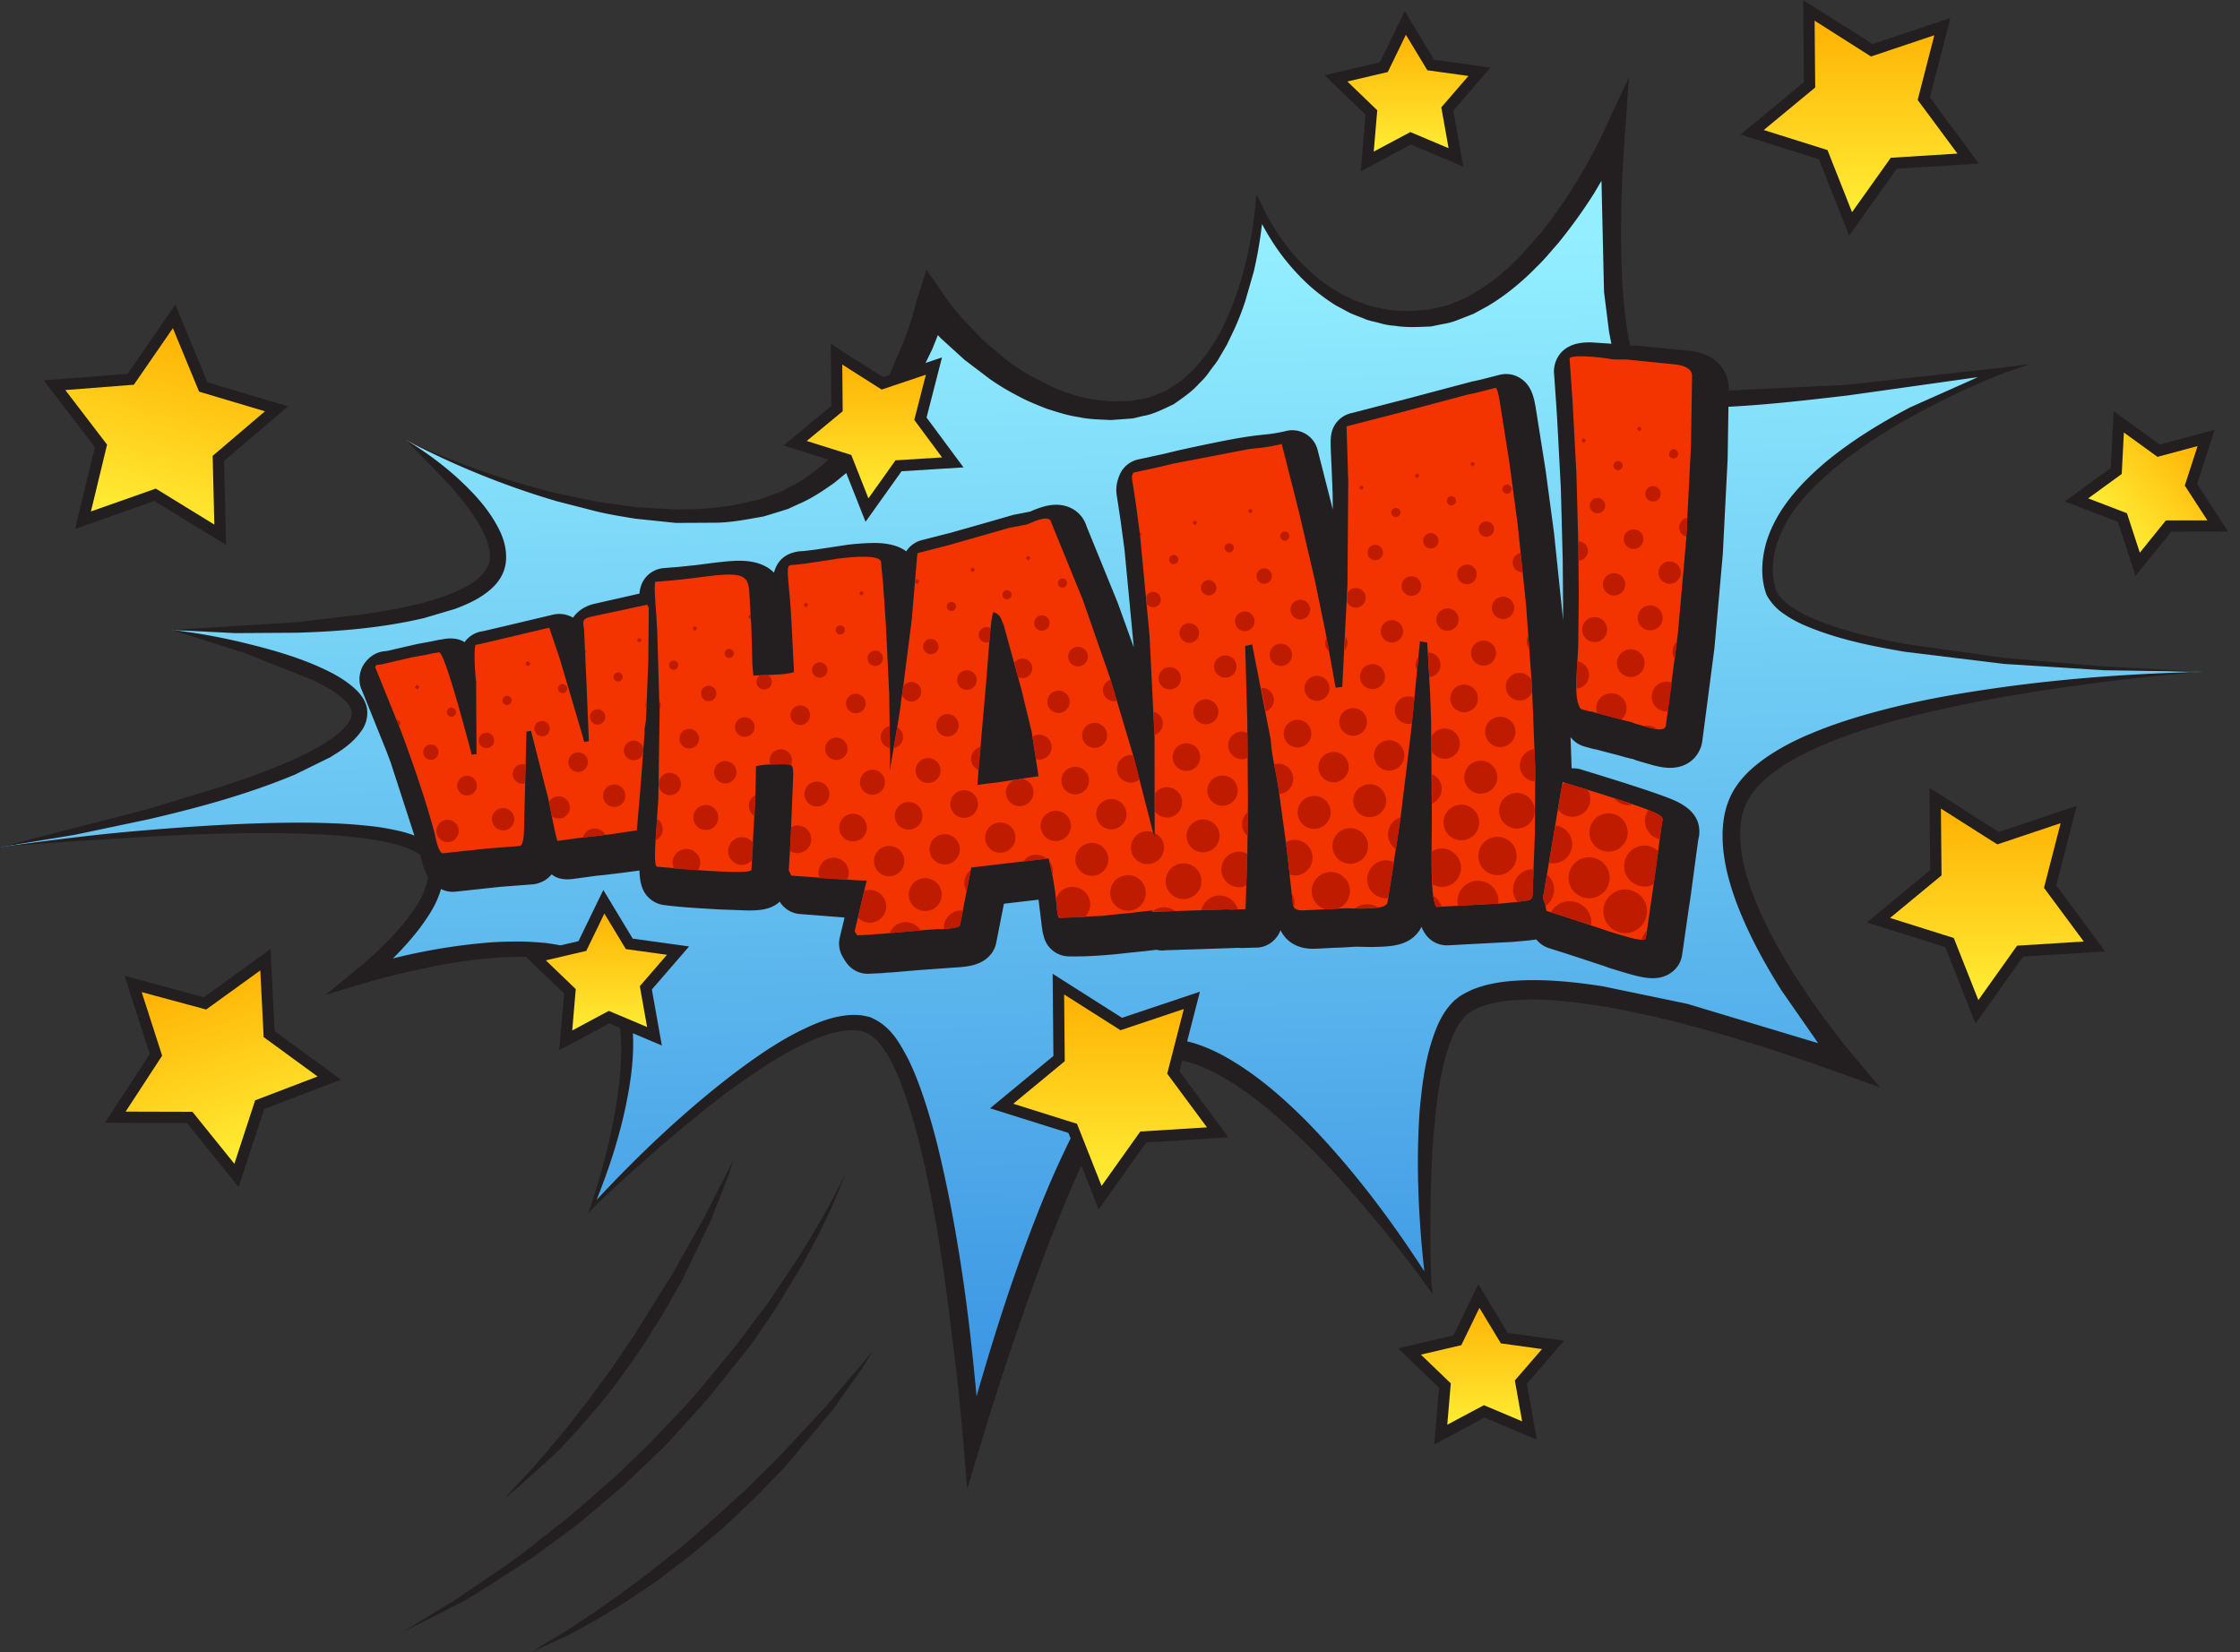 <svg xmlns="http://www.w3.org/2000/svg" xmlns:xlink="http://www.w3.org/1999/xlink" width="122" height="90" fill="none" xmlns:v="https://vecta.io/nano"><rect width="100%" height="100%" fill="#333333" stroke="none"/><style><![CDATA[.B{fill:#231f20}]]></style><path d="M52.95 78.575s-1.559-21.403-5.696-22.766c-4.175-1.377-14.997 9.922-14.997 9.922s4.281-10.823.021-13.221c-3.802-2.141-12.539.613-12.539.613s5.464-4.341 3.634-6.644C21.073 43.589 0 46.144 0 46.144s20.013-3.65 19.586-7.42c-.275-2.426-10.228-4.413-10.228-4.413s15.006.45 17.442-2.948c1.847-2.576-4.669-7.382-4.669-7.382s11.084 5.811 19.343 3.693c6.957-1.784 9.276-11.06 9.276-11.06s4.615 6.425 10.882 5.709c6.244-.714 6.958-10.882 6.958-10.882s2.861 6.665 9.277 5.887c5.887-.714 10.049-9.99 10.049-9.99s-.959 12.539 1.725 14.092c2.26 1.309 19.445-1.248 19.445-1.248s-14.093 4.996-12.725 11.774c.894 4.437 23.607 4.639 23.607 4.639s-20.417.816-24.796 6.184c-3.687 4.519 5.471 15.223 5.471 15.223s-16.255-6.199-20.812-3.33c-3.212 2.021-2.022 15.223-2.022 15.223s-8.817-13.38-14.746-12.76c-4.3.451-10.11 21.441-10.11 21.441" fill="url(#A)"/><g class="B"><path d="M30.277 27.291l2.141.549c.717.177 1.447.293 2.178.413l2.214.231 2.24-.012c.751-.017 1.494-.152 2.239-.287l.28-.048.296-.087.525-.161.526-.166.538-.248c.742-.312 1.374-.74 2.002-1.188l.891-.731.821-.805c.508-.57.997-1.157 1.432-1.782a21.42 21.42 0 0 0 1.199-1.935l.989-2.044.291-.735.169.177 1.289 1.172 1.388 1.053a13.41 13.41 0 0 0 1.498.901c.513.282 1.06.498 1.604.714.564.172 1.12.364 1.708.444.575.134 1.172.13 1.758.165l.882-.064.22-.016c.057-.009.028.005.155-.02l.102-.024.406-.099c.527-.078 1.119-.38 1.674-.644.487-.346.986-.675 1.374-1.121a3.9 3.9 0 0 0 .573-.66c.164-.241.365-.454.504-.706l.435-.744.372-.772a14.44 14.44 0 0 0 .625-1.584l.47-1.629a23.07 23.07 0 0 0 .448-2.595c.417.771.888 1.502 1.453 2.171.361.434.752.844 1.175 1.223a10.76 10.76 0 0 0 1.369 1.024l.76.409c.26.123.534.217.802.326.264.122.554.16.834.239a3.91 3.91 0 0 0 .855.153c.577.093 1.156.07 1.737.044.09-.007.107.005.256-.017l.202-.041.405-.082a3.61 3.61 0 0 0 .829-.228l.845-.329.765-.417a11.9 11.9 0 0 0 1.413-.989 14.28 14.28 0 0 0 1.262-1.154c.415-.391.765-.835 1.144-1.256.713-.875 1.374-1.788 1.975-2.738l.409-.693.139 6.052.272 2.157c.13.72.287 1.44.568 2.154.148.355.313.712.572 1.05.14.163.276.333.48.464l.144.101.164.075a1.61 1.61 0 0 0 .282.099c.849.216 1.523.204 2.263.219 2.888-.02 5.714-.348 8.544-.68l7.077-.996-3.691 1.645c-1.605.845-3.166 1.796-4.58 2.961-1.381 1.172-2.711 2.581-3.264 4.422-.252.913-.322 1.899.021 2.832.259.483.638.852 1.034 1.095.393.273.816.474 1.241.651 1.71.7 3.498 1.054 5.281 1.358l5.38.658 5.403.344 5.409.083-5.398-.293-5.382-.459-5.339-.751c-1.758-.331-3.528-.721-5.147-1.419-.778-.339-1.616-.839-1.945-1.46-.275-.761-.236-1.673-.005-2.478.489-1.654 1.738-3.013 3.08-4.145 1.356-1.146 2.871-2.112 4.44-2.971s3.196-1.64 4.864-2.29l.002-.001 1.451-.497-1.526.197-8.467.936-8.465.409c-.675-.022-1.437-.08-1.964-.23l-.217-.082-.083-.038-.066-.053c-.1-.06-.187-.175-.275-.279-.172-.231-.308-.525-.425-.827-.447-1.245-.602-2.66-.706-4.047-.182-2.792-.095-5.635.109-8.434l.001-.002.22-3.178-1.343 2.892c-.443.957-.97 1.922-1.535 2.84a28.64 28.64 0 0 1-1.842 2.658l-1.058 1.209c-.361.397-.754.755-1.154 1.101a10.88 10.88 0 0 1-1.273.931l-.679.388c-.229.11-.46.188-.688.287-.214.109-.48.173-.756.227-.248.045-.583.155-.76.146-.52.046-1.042.093-1.562.032-.263-.003-.521-.039-.776-.102s-.519-.079-.762-.18l-.742-.262-.713-.344c-.457-.267-.904-.555-1.318-.895a10.87 10.87 0 0 1-1.166-1.108c-.713-.801-1.325-1.723-1.785-2.678l-.368-.765-.091.842c-.234 2.174-.77 4.361-1.711 6.324-.231.495-.521.952-.822 1.398-.141.231-.334.419-.497.63a3.72 3.72 0 0 1-.548.573c-.367.387-.821.645-1.252.93-.467.177-.866.412-1.457.479l-.41.079-.084.016-.071.001-.198.003-.788.014c-.522-.064-1.047-.084-1.554-.235-.516-.097-1.006-.301-1.499-.479l-1.41-.723c-.458-.265-.896-.57-1.317-.894l-1.219-1.036-1.105-1.159c-.348-.394-.692-.833-.966-1.229l-.982-1.421-.54 1.713v.001c-.155.638-.375 1.336-.616 1.993l-.826 1.952a19.91 19.91 0 0 1-1.021 1.852c-.373.597-.794 1.157-1.233 1.704l-.71.77-.772.702c-.538.427-1.111.854-1.708 1.139l-.445.241-.512.191-.516.187-.226.081-.259.057c-.69.157-1.381.32-2.097.369-.708.108-1.428.09-2.146.112l-2.161-.123-2.153-.303-2.136-.442c-2.827-.699-5.603-1.662-8.253-2.908l.004.003-.003-.002a44.7 44.7 0 0 0 8.146 3.309m73.583 11.061c-1.763.413-3.52.892-5.215 1.605-.848.349-1.677.773-2.454 1.309-.763.537-1.524 1.206-1.952 2.145s-.47 1.95-.379 2.896c.101.951.353 1.859.667 2.73.64 1.742 1.523 3.353 2.489 4.898l2.012 2.892-7.13-2.143-4.605-.957c-1.555-.239-3.135-.405-4.755-.304-.807.054-1.634.182-2.439.526-.211.11-.364.176-.618.34l-.229.18c-.081.07-.176.177-.261.267-.322.37-.522.736-.694 1.125-.654 1.546-.835 3.128-.979 4.695-.198 2.919-.058 5.819.258 8.699-1.895-2.93-4.005-5.723-6.473-8.236-1.324-1.318-2.757-2.563-4.45-3.5-.849-.457-1.785-.834-2.82-.929-.254-.043-.523-.006-.784-.008h-.025l-.012.001c-.036.006.064-.012-.085.013l-.042.011-.084.02-.168.042c-.096.01-.263.094-.405.161-.589.289-.9.632-1.27.997-.671.738-1.19 1.542-1.666 2.358a32.67 32.67 0 0 0-1.305 2.5c-.808 1.688-1.499 3.417-2.144 5.159-1.003 2.704-1.858 5.448-2.654 8.214-.248-2.705-.553-5.402-1.002-8.085a72.48 72.48 0 0 0-1.041-5.234 36.02 36.02 0 0 0-.719-2.586c-.279-.855-.579-1.706-.997-2.529-.429-.797-.891-1.689-1.933-2.168l-.095-.044c-.108-.035-.076-.02-.122-.032l-.162-.033c-.103-.025-.215-.047-.362-.049-.283-.027-.532-.006-.769.026-.482.064-.934.199-1.366.363-1.718.678-3.198 1.704-4.622 2.772-2.717 2.075-5.189 4.421-7.508 6.908.788-1.955 1.42-3.976 1.773-6.075.188-1.118.287-2.266.178-3.427-.101-1.138-.444-2.392-1.394-3.26a2.12 2.12 0 0 0-.372-.293l-.197-.133-.221-.105c-.267-.107-.482-.253-.792-.329-.595-.2-1.172-.295-1.748-.377-.577-.049-1.154-.09-1.728-.078a19.4 19.4 0 0 0-1.713.085 32.52 32.52 0 0 0-4.875.836c.519-.516 1.011-1.06 1.465-1.653.405-.557.807-1.13 1.055-1.823.252-.664.358-1.553-.095-2.268-.069-.102-.068-.148-.197-.292l-.183-.168c-.114-.113-.339-.231-.51-.334a5.71 5.71 0 0 0-1.014-.362 13.39 13.39 0 0 0-2.018-.339c-1.343-.137-2.681-.163-4.015-.156-2.668.021-5.325.192-7.974.414-2.65.215-5.288.555-7.919.919 2.645-.25 5.297-.4 7.944-.562 2.648-.146 5.301-.24 7.945-.185 1.321.03 2.642.096 3.937.266a12.72 12.72 0 0 1 1.896.373 4.92 4.92 0 0 1 .851.328c.103.083.197.09.318.214l.178.174.064.13c.271.428.223 1.001.012 1.558-.203.562-.575 1.092-.953 1.599-.784 1.006-1.741 1.927-2.732 2.739l-1.723 1.411 2.133-.639c1.048-.314 2.138-.566 3.217-.802 1.083-.228 2.175-.417 3.271-.521a18.5 18.5 0 0 1 1.643-.101c.548-.019 1.089.014 1.629.053.536.07 1.065.156 1.539.305.241.044.508.208.761.306l.161.071.153.1a1.49 1.49 0 0 1 .294.217c.751.639 1.112 1.696 1.23 2.757.13 1.07.065 2.178-.06 3.274-.282 2.194-.828 4.376-1.533 6.493l-.13.392.271-.302c1.263-1.232 2.583-2.408 3.918-3.558s2.701-2.264 4.129-3.283c1.427-1.007 2.924-1.963 4.521-2.535.398-.137.803-.24 1.199-.281.202-.021.394-.026.552-.008a1.7 1.7 0 0 1 .545.126c.604.26 1.095 1.02 1.46 1.764.378.758.662 1.581.924 2.408a35.49 35.49 0 0 1 .68 2.527 72.01 72.01 0 0 1 .983 5.174c.275 1.737.492 3.485.705 5.233a137.29 137.29 0 0 1 .545 5.254l.207 2.489.722-2.397a169.99 169.99 0 0 1 3.522-10.456c.662-1.712 1.344-3.416 2.113-5.07.381-.829.798-1.636 1.243-2.419s.937-1.537 1.507-2.17c.625-.647 1.06-1.005 1.962-.905.811.054 1.638.349 2.418.749 1.566.814 2.98 1.986 4.306 3.23 1.333 1.246 2.58 2.595 3.767 3.997 1.193 1.395 2.352 2.834 3.425 4.325l.375.52-.075-.625v-.002c-.07-1.544-.065-3.095-.041-4.638s.099-3.086.27-4.605c.169-1.509.404-3.053 1.001-4.361.144-.318.342-.629.534-.839l.142-.151.233-.175.405-.211c.627-.265 1.358-.386 2.095-.429 1.482-.086 3.009.077 4.515.319s3.011.583 4.502.963c2.98.765 5.925 1.734 8.814 2.774l1.968.708-1.343-1.595a42.5 42.5 0 0 1-3.155-4.276c-.96-1.486-1.825-3.043-2.443-4.675-.305-.815-.543-1.651-.64-2.489-.092-.829-.051-1.685.269-2.392.313-.715.928-1.309 1.612-1.812.691-.501 1.462-.922 2.267-1.275 1.606-.721 3.322-1.235 5.047-1.681 1.734-.427 3.485-.803 5.252-1.109 3.536-.592 7.103-1.054 10.69-1.333-3.597.08-7.195.33-10.77.816-1.786.249-3.572.533-5.337.938"/><path d="M8.128 44.619c2.688-.626 5.362-1.351 7.941-2.428l1.898-.932c.609-.371 1.233-.761 1.71-1.436a1.66 1.66 0 0 0 .299-1.298 1.65 1.65 0 0 0-.289-.61c-.121-.18-.265-.315-.408-.447-.582-.508-1.219-.838-1.865-1.128-1.292-.578-2.633-.956-3.977-1.287a32.59 32.59 0 0 0-4.079-.74l3.933 1.245 3.786 1.502c.592.302 1.19.618 1.638 1.029.469.441.588.805.259 1.275-.309.463-.864.859-1.42 1.2-.563.346-1.178.631-1.793.91-1.243.541-2.533.997-3.835 1.416l-3.934 1.2L0 46.144l4.08-.671 4.048-.853m8.1-10.156c2.294-.071 4.596-.262 6.868-.796l1.691-.501c.556-.213 1.114-.447 1.631-.822s1.004-.877 1.125-1.66c.092-.71-.109-1.361-.39-1.905-.565-1.1-1.384-1.956-2.235-2.743a17.72 17.72 0 0 0-2.784-2.053l2.372 2.459c.733.847 1.45 1.735 1.885 2.698.212.478.346.975.274 1.406-.023.107-.049.21-.083.282l-.173.297a2.77 2.77 0 0 1-.515.503c-.404.308-.906.535-1.411.739s-1.046.355-1.584.5c-1.085.274-2.201.467-3.322.619l-3.384.404-6.835.421h0 0l3.431.175 3.44-.022m77.917-13.489c-.045-.474-.335-1.604-2.041-1.856l-2.92-.294-.614-.005-.568-.083-1.349-.089c-.357 0-1.098 0-1.608.534a1.55 1.55 0 0 0-.411 1.095l.088 1.239.08 1.19.207 3.888.101 3.871.011 1.186.011 1.387-.002.752-.027-.296-.463-4.44-.46-3.437-.544-3.435c-.096-.528-.225-1.251-.921-1.633a1.41 1.41 0 0 0-.687-.177c-.119 0-.237.014-.354.045l-1.127.286-.113.023-.282.06-3.019.801-.25.068-3.29.849c-.52.119-.931.519-1.063 1.037-.082.321-.068.658-.013 1.779l.044 1.07.006.271.012.175.011.921-.831-3.26c-.167-.638-.742-1.063-1.377-1.063a1.44 1.44 0 0 0-.321.037 8.08 8.08 0 0 1-1.212.202l-.425.046c-.614.075-1.599.229-4.241.812l-.495.119-.31.075-1.385.3c-.443.096-.815.397-1 .811-.172.384-.229.756-.173 1.136l.097.625.121.8.207 1.549.506 5.317-.879-2.436-1.69-4.149c-.22-.717-.86-1.184-1.659-1.184-.217 0-.447.034-.699.105-.209.058-.422.141-.611.221l-.106.046-.846.165-.102.023-1.537.442-1.832.52-1.583.404c-.328.083-.616.279-.812.554l-.038.057c-.355-.265-.907-.456-1.755-.456a13.02 13.02 0 0 0-1.462.101l-1.616.245-.048.009-.688.084-.227.013c-.886.104-1.26.61-1.407 1.165-.427-.427-1.056-.648-1.871-.648a9 9 0 0 0-.973.063l-.321.034-.519.067-.517.067-.961.101-.787.064-.097.009a1.42 1.42 0 0 0-1.215 1.02 2 2 0 0 0-.068.365l-2.495.564c-.429.11-.852.35-1.121.746a1.52 1.52 0 0 0-.747-.204c-.113 0-.244.016-.354.043l-2.57.61-1.246.291a1.43 1.43 0 0 0-.991.597c-.231-.155-.493-.206-.819-.206a2.41 2.41 0 0 0-.318.036l-.305.049-.362.077-.755.139-.467.107-.484.111-.668.155-.136.02a1.42 1.42 0 0 0-.785.298c-.558.435-.631.98-.624 1.266a1.41 1.41 0 0 0 .109.515l.055.133 1.31 3.249.231.621 1.568 4.831.059.261c.095.422.273 1.209.916 1.667.243.174.533.267.829.267l.165-.009 2.417-.261 1.728-.132c.09-.006.179-.02.267-.042.364-.094.626-.28.814-.509.218.187.503.275.899.275h.002l.223-.018 1.341-.182.368-.035 1.069-.129.877-.118c.017.611.131 1.133.52 1.492a1.42 1.42 0 0 0 .796.385c.871.119 1.711.166 2.695.223l.405.023 1.454.052c.538 0 1.26 0 1.77-.477a1.42 1.42 0 0 0 1.071.67l2.462.195-.26 1.079c-.082.34-.037.697.128 1.006.087.162.176.301.264.417.27.354.69.561 1.133.561l.765-.036.276-.026.299-.015 1.415-.122 1.988-.143c.638-.04 1.511-.096 2.009-.788.119-.165.201-.354.241-.554l.421-2.133 1.886-.22.155 1.273.015.147.061.385.057.21c.154.609.698 1.06 1.351 1.074l.329.003c.804 0 1.578-.061 2.229-.121l.964-.105.606-.059.655-.079a1.41 1.41 0 0 0 .338.041l.23-.018.168-.004 2.031-.066 1.666-.057.228.008.882-.025c.557-.05 1.024-.438 1.214-.945.266.546.824 1.012 1.762 1.012l.327-.011.466-.024.357-.019.494-.016.631-.04.13-.002.785.016.383-.01c.711-.026 1.786-.066 2.309-1.025l.035-.067c.051.13.112.248.182.356.263.409.715.654 1.197.654l.063-.001 2.978-.157.54-.027.947-.088.35-.046a1.43 1.43 0 0 0 .631.456l.827.261.099.031.958.313 1.185.392.29.105.325.099c.919.282 1.513.454 2.018.454h.001c.627 0 1.013-.271 1.228-.496a1.42 1.42 0 0 0 .378-.798l.331-2.309.142-.956.36-2.684.034-.242.013-.07.041-.205c.165-1.355-1.137-1.855-1.764-2.095-.801-.307-2.24-.775-4.669-1.517a1.43 1.43 0 0 0-.416-.062l-.094.002-.058-1.7.044.055c.186.219.433.378.71.455l.405.112a1.62 1.62 0 0 0 .262.053l.252.071.499.13.411.106.432.123.291.071.084.015-.001-.002c.09.039.182.075.279.103l.646.188c.465.135.796.193 1.105.193 1.058 0 1.642-.717 1.752-1.426l.663-5.078.458-5.147.263-5.175.061-3.878-.007-.139"/></g><path d="M89.694 44.088c-.749-.288-2.116-.733-4.575-1.485-.027-.008-.204 1.091-.428 2.431l-.657 3.888.13.371.059.326.842.264.085.029 2.147.707.211.078c.887.269 1.948.629 2.126.442l.477-3.292.354-2.651.062-.399.005-.04.022-.077c.021-.171-.11-.305-.86-.592h0zm1.634-24.225l-2.727-.278-.709-.006-.625-.091c.011.002-1.793-.215-1.781.06l.167 2.398.209 3.927.103 3.925.022 2.577-.025 2.576c-.006 1.171-.325 3.12.139 3.668l.422.118.164.026.337.095.911.237.434.122.445.107.216.083.649.188c.552.161 1.002.232 1.052-.084l.654-5.014.452-5.091.261-5.116.06-3.842c-.036-.374-.4-.518-.831-.583h0zM56.56 42.282l-.369-2.411-.56-2.312-.97-3.532-.054-.115c-.086-.219-.145-.445-.489-.565-.134.08-.237 1.606-.373 3.409l-.445 5.089-.064.913.579-.08.402-.043 2.342-.354zm27.055-.425l-.017 3.502-.133 3.439c-.04.24-.217.249-.425.279l-.469.061-.833.079-.54.027-2.97.157c-.331-.515-.259-2.713-.242-4.699l-.043-5.517-.053-1.42-.155-2.765-.399-.065-.467 4.759-.579 4.771-.101.702-.627 4.033c-.135.247-.634.267-1.112.284l-.135.006c-.394.014-.777-.024-1.16-.01l-.634.039-.488.017-.82.042c-.333.011-.729.072-.804-.324l.01.015-.367-3.276-.449-3.249c-.129-.816-.349-1.619-.39-2.437l-1.016-5.204-.379.085.116 4.142.035 4.227-.033 2.924-.098 3.011-.012.034-.758.018c-.083.003-.165-.011-.258-.01l-3.686.124-.374.022.015-.084-.535.054-.613.075-.603.057-.959.105-2.398.112.02-.002-.066-.165-.045-.294a15.94 15.94 0 0 0-.455-2.778l-4.216.495-.611 3.156c-.092.128-.517.171-.942.199l-.246.001-.573.036-2.569.225-.296.016-.277.027-.691.034a1.72 1.72 0 0 1-.141-.225l.653-2.755-.487-.016-3.611-.255c-.055-.091-.099-.193-.145-.283l.105-1.754.134-3.365c.012-.669-.034-.668-.604-.666l-.12.001c-.424.002-.821.004-1.298.102l-.031 1.505-.22 4.157c-.123.145-1.185.107-2.178.051l-.414-.024-2.574-.212.017.001c-.125-.059-.113-.712-.071-1.454l.151-2.248.069-4.68-.127-4.431-.033-.487c-.009-.509-.168-1.902-.076-2.218l.043-.005.836-.067.962-.102 1.037-.132.326-.036c1.606-.174 1.849.068 1.915.869l.076 1.338.033.502.062 2.122.051.619.535-.027.216-.001.69-.038c.233-.011.491-.047.774-.118l-.131-2.593-.046-.809-.057-.754-.022-.174-.046-.555c-.078-.895-.04-.931.208-.96l.172-.009.558-.064.326-.049-.009.001 1.531-.233c1.056-.122 2.223-.178 2.259.21l.072.814.032.274.039.596.121 1.779.178 3.708.05 3.63-.023.484-.001.079.466-2.712.147-.966-.01.002.161-1.132.439-3.438.294-3.489.029-.131 1.591-.405 3.386-.966.929-.18c.181-.049.466-.2.743-.276.287-.08.583-.104.63.176l1.707 4.182 1.49 4.274 1.298 4.349 1.132 4.41-.007-5.561-.272-5.505-.522-5.515-.109-.8-.1-.771-.221-1.444c-.014-.092-.007-.189.064-.347l1.389-.302.808-.194 4.104-.789c.626-.075.866-.062 1.787-.274l.937 3.696.856 3.681.605 2.937.538 2.961.361-.046.282-5.585.044-5.613c-.004-.034.005-.122-.013-.258l-.006-.277-.074-2.461.04-.009 3.306-.854 3.249-.865.396-.082 1.129-.288c.068.038.128.21.205.639l.537 3.387.456 3.404.459 4.395.321 4.437.177 4.465h0zm-48.369-8.92l.089.165-.024 2.853-.117 2.956-.014.302c-.014.204-.096.477-.068.642l-.192 2.578-.103 1.271-.136 1.544-.035-.012-1.446.215-1.06.128-.367.035-1.399.191c-.074.008-.465-2.129-.539-2.415l-.097-.364-.814-3.212-.25.036-.135 5.354c-.007.379-.046.832-.234.88l-1.77.135-2.451.265c-.186-.134-.285-.514-.355-.825l-.06-.269c-.448-1.684-1.028-3.382-1.618-4.998l-.236-.635-1.383-3.425.076-.111c.103-.007.217-.023.331-.046l.081-.016.63-.149.917-.21.704-.127.42-.089.223-.033.093-.02c.28-.061 1.325 3.862 1.682 5.18l.099.397.265-.033-.021-3.939c-.036-.212-.151-1.694-.032-2.007l.234-.045 1.157-.272 2.586-.613.043.005.566 1.674 1.224 4.139.106.401.256-.045-.122-2.977-.132-2.921-.007-.18c-.015-.295-.194-.557.304-.684l3.136-.673" fill="#f43400"/><path d="M88.449 29.476c.061.289.344.477.632.416a.54.54 0 0 0 .415-.637c-.062-.289-.347-.471-.636-.41a.53.53 0 0 0-.411.631zM40.253 45.622c-.405.085-.665.486-.58.89a.75.75 0 0 0 .891.58c.165-.035.296-.129.399-.246l.06-.922a.75.75 0 0 0-.77-.303zm.549-1.589c.039.186.151.337.299.431l.042-1.158c-.255.141-.404.427-.341.727h0zm-2.501-.167a.68.68 0 0 0 .281 1.331.68.68 0 0 0-.281-1.331zm36.514-14.177a.42.42 0 0 0-.323.496.42.42 0 0 0 .496.323c.23-.048.372-.266.323-.497a.42.42 0 0 0-.496-.323zm-30.258 6.398a.42.42 0 0 0-.323.496.42.42 0 0 0 .497.323c.23-.049.372-.266.323-.497a.42.42 0 0 0-.496-.322h0zm3.063 10.987c.094.447.529.734.976.64a.83.83 0 0 0 .639-.981c-.094-.447-.533-.729-.98-.634a.82.82 0 0 0-.635.975zm1.245-7.455l-.193 1.125h.031c.331-.07.54-.391.47-.721a.6.6 0 0 0-.307-.403zm-3.44.572a.61.61 0 0 0-.47.722.61.61 0 0 0 .722.469c.331-.069.54-.391.47-.721a.61.61 0 0 0-.722-.47h0zm-8.198 6.071c-.405.086-.666.485-.58.891l.071.164 1.297.09a.75.75 0 0 0-.787-1.145h0zm9.272-8.462a.53.53 0 1 0 .221 1.042c.288-.061.477-.344.415-.632s-.347-.471-.636-.41h0zm.877 4.147a.68.68 0 0 0 .281 1.331.68.68 0 0 0-.281-1.331zm-11.463-3.768l.008.464a.42.42 0 0 0 .057-.316l-.065-.148zm55.632-9.744a.53.53 0 0 0-.078.402c.043.199.195.343.378.398L91.9 28.2h-.016a.53.53 0 0 0-.337.235h0zM36.351 42.109a.61.61 0 0 0-.471.479v.01l.002.233a.61.61 0 0 0 .722.47.61.61 0 0 0 .47-.723.61.61 0 0 0-.722-.47zm52.278 3.024c-.12-.563-.673-.928-1.236-.808s-.922.676-.803 1.239.672.923 1.235.804.923-.672.804-1.235h0zm.52-21.746l.159.104.104-.16-.16-.102-.103.159zm1.947 1.087l-.159.113-.036.186c.028.135.165.224.299.196s.224-.166.196-.3-.166-.224-.3-.195h0zm-5.488 21.298a1.04 1.04 0 0 0-.904-.811l-.012.074L84.357 47a1.03 1.03 0 0 0 .441.007c.564-.119.928-.672.809-1.235zm-36.278-2.069c-.405.085-.666.486-.58.89a.75.75 0 0 0 .891.58c.41-.087.666-.481.58-.891a.75.75 0 0 0-.891-.58zm-13.624 2.07a.67.67 0 0 0 .379-.742.68.68 0 0 0-.295-.43l-.083 1.16-.001.012zm-7.356-4.139c-.288.061-.471.347-.41.635a.53.53 0 0 0 .631.411l.017-.007.026-1.021c-.084-.027-.173-.039-.264-.019zm55.117 7.164l.067-1.44-.24.003c-.605.127-.99.72-.862 1.324a1.11 1.11 0 0 0 .214.443l.396-.051c.208-.03.384-.039.425-.279h0zM28.743 36.022c-.072.015-.119.086-.099.183l.026.039.129.04.103-.16-.159-.103zm1.558 7.367a.6.6 0 0 0-.402.304l.153.761.042.04.099.041.117.047.241-.002c.33-.07.54-.391.47-.721s-.391-.54-.722-.47zm13.527.004a.68.68 0 1 0 1.331-.281.68.68 0 1 0-1.331.281h0zm21.914-11.785a.42.42 0 0 0-.324.497.42.42 0 0 0 .497.323c.23-.048.372-.266.323-.497a.42.42 0 0 0-.496-.323h0zm3.625 6.386a.67.67 0 0 0-.675-.526l.246 1.29a.67.67 0 0 0 .429-.764zm-1.683-4.672a.53.53 0 0 0-.411.631c.061.289.344.477.632.416a.54.54 0 0 0 .415-.637c-.061-.289-.347-.472-.636-.41zm-17.805 8.792a.68.68 0 1 0 1.331-.282.68.68 0 1 0-1.331.282zm15.132-3.2a.68.68 0 1 0 1.331-.281.68.68 0 1 0-1.331.281h0zm6.575-2.085a.68.68 0 0 0 .282 1.331.68.68 0 0 0-.282-1.331zm-2.819-5.86a.42.42 0 0 0-.324.495.42.42 0 0 0 .497.323.42.42 0 0 0 .323-.497.42.42 0 0 0-.497-.322zm4.771 7.617c-.405.086-.665.485-.58.891s.487.67.891.585a.75.75 0 1 0-.311-1.475zm.549-1.59a.68.68 0 1 0 1.331-.281.68.68 0 1 0-1.331.281h0zm-4.452-1.922c-.326.069-.539.397-.47.723s.396.538.722.469a.61.61 0 0 0 .47-.721.61.61 0 0 0-.722-.47h0zm.877 4.152c-.404.086-.665.486-.58.891.087.41.487.671.892.585s.666-.485.578-.895-.485-.666-.891-.58zm-7.632.816c.312-.115.508-.433.437-.768-.054-.256-.25-.441-.486-.507l.049 1.275h0zm.704-3.688c-.326.068-.539.396-.47.721s.396.538.722.47a.61.61 0 0 0 .47-.721.61.61 0 0 0-.722-.47h0zm-10.68 5.122c.046.22.2.383.391.468l.006-.097.116-1.172a.68.68 0 0 0-.513.801zm9.169-12.481l.017.121.013.121.083-.146-.112-.095zm-6.496 6.889c-.144.03-.262.117-.337.23l.205.758c.106.054.227.081.352.054.288-.061.477-.344.416-.632s-.347-.471-.636-.41zm-4.968-1.074a.42.42 0 0 0-.323.496.42.42 0 0 0 .497.323c.23-.048.372-.266.323-.497a.42.42 0 0 0-.497-.322h0zm.868 4.104a.61.61 0 0 0-.47.721.61.61 0 0 0 .722.47c.33-.07.54-.391.47-.721a.61.61 0 0 0-.722-.47zm2.157-4.744a.42.42 0 0 0-.323.496.42.42 0 0 0 .496.324l.078-.033.067-.724a.41.41 0 0 0-.318-.062h0zm5.845 5.221a.68.68 0 1 0 .281 1.331.68.68 0 0 0-.281-1.331zm.878 4.152a.82.82 0 0 0-.635.975c.095.447.529.734.976.64a.83.83 0 0 0 .639-.981c-.094-.447-.533-.728-.98-.634zm-2.532-.865a.75.75 0 1 0 1.471-.311.75.75 0 0 0-.891-.58c-.405.086-.665.487-.58.891zm.777-7.433a.53.53 0 0 0 .22 1.043c.289-.062.477-.345.416-.632s-.347-.472-.636-.411h0zm-1.271 8.938a.82.82 0 0 0-.635.975c.095.447.53.734.976.64a.83.83 0 0 0 .639-.981c-.095-.447-.533-.729-.98-.634zm-.878-4.152l-.22.095.19 1.222c.099.027.204.037.312.014a.68.68 0 0 0-.281-1.331h0zM39.376 41.47c-.33.069-.539.391-.47.721s.392.54.722.47.54-.391.47-.722-.391-.54-.722-.47zm-4.216-2.97l.047.107.017-.426c-.061.091-.087.204-.063.319h0zm-2.528.963a.42.42 0 0 0 .323-.496.42.42 0 0 0-.496-.323c-.224.047-.366.27-.319.496s.268.371.492.324h0zm-.765-3.849l.061-.13-.071-.086.01.217zm4.58.671a.25.25 0 0 0 .294.192c.136-.029.224-.161.196-.295s-.162-.219-.299-.191-.22.16-.191.294h0zm-6.05 1.28a.25.25 0 0 0 .294.191c.136-.029.224-.161.196-.294s-.166-.224-.3-.196-.22.163-.191.299h0zm13.369-4.584l.159.104.103-.16-.158-.103-.104.159zm-1.834 8.57l.04.094.503-.012.12-.001c.241-.001.385.001.474.05.055-.116.083-.246.054-.383-.07-.33-.391-.539-.722-.47a.61.61 0 0 0-.47.722h0zm1.133-2.481a.53.53 0 0 0 .631.411c.288-.062.477-.344.416-.632s-.348-.471-.636-.41a.53.53 0 0 0-.411.631h0zm-4.557-1.706a.42.42 0 0 0-.323.496.42.42 0 0 0 .497.324c.23-.048.372-.266.323-.496a.42.42 0 0 0-.496-.323h0zm-.794-3.104l.159.104.104-.16-.159-.103-.104.159zm-.7 6.088a.53.53 0 0 0 .632.411c.289-.061.477-.344.416-.632s-.347-.471-.636-.41a.53.53 0 0 0-.411.631zm2.648-4.998a.25.25 0 0 0-.191.295c.028.133.16.219.294.191s.224-.161.196-.294-.162-.22-.299-.192h0zM31.75 45.617l.022-.003.367-.035.837-.101c-.142-.25-.427-.396-.724-.333-.251.053-.432.242-.501.472h0zm-10.004-6.032l.063-.204c-.022-.102-.112-.161-.211-.178l.148.383zm1.001-2.022l.104-.16-.159-.103-.104.159.159.103zm63.907 12.471a1.19 1.19 0 0 0-1.41-.918c-.346.073-.615.295-.778.58l.598.188.085.029 1.507.485c.012-.12.023-.241-.003-.364zm3.025-.64a1.19 1.19 0 0 0-1.41-.918 1.19 1.19 0 0 0-.917 1.41 1.19 1.19 0 0 0 1.41.917 1.19 1.19 0 0 0 .917-1.409h0zm-.045 1.746l.061-.441c-.134.138-.235.3-.285.487.105.003.187-.008.224-.047h0zM24.341 38.845a.25.25 0 0 0 .299.19.25.25 0 0 0 .197-.294c-.029-.134-.166-.224-.3-.195s-.223.165-.195.299h0zm3.323-.449c.136-.029.224-.161.197-.295s-.166-.223-.3-.195-.219.162-.191.299a.25.25 0 0 0 .294.191zm-.859 6.354c.069.326.396.538.722.47a.61.61 0 0 0 .47-.723c-.07-.33-.391-.539-.722-.469a.61.61 0 0 0-.47.722h0zm2.628-5.466a.42.42 0 0 0-.324.496l.098.181.099.084.136.059.164-.002c.23-.048.372-.266.323-.497a.42.42 0 0 0-.496-.323h0zm-3.349 1.135c.047.222.274.37.496.324a.42.42 0 0 0 .323-.497.42.42 0 0 0-.497-.323.42.42 0 0 0-.323.496h0zM23.78 45.39c.069.326.396.538.722.469a.61.61 0 0 0 .47-.721.61.61 0 0 0-.722-.47.61.61 0 0 0-.47.722h0zm1.544-3.118a.54.54 0 0 0-.415.637c.061.289.348.472.636.41s.476-.344.415-.632a.54.54 0 0 0-.637-.415h0zM80.867 28.41a.42.42 0 0 0-.324.496c.049.231.267.372.497.323s.372-.266.323-.497a.42.42 0 0 0-.495-.322zm-1.494 2.985c.061.289.344.477.632.416a.54.54 0 0 0 .415-.637c-.061-.289-.347-.471-.636-.41a.53.53 0 0 0-.411.631zm-2.325-5.449l.159.103.104-.16-.16-.102-.103.159zm-.7 6.089c.061.288.344.477.632.416a.54.54 0 0 0 .415-.637c-.062-.289-.347-.472-.636-.41a.53.53 0 0 0-.411.631zm-2.326-5.45l.159.104.105-.16-.159-.102-.105.158zm6.051-1.279l.159.104.103-.159-.159-.103-.103.159zm6.209-1.175l.104-.159-.159-.103-.104.158.159.104zM73.381 34.903c-.018-.085-.055-.161-.103-.229l-.041.748a.6.6 0 0 0 .144-.519h0zm13.537-7.772a.42.42 0 0 0-.324.497.42.42 0 0 0 .496.323c.23-.049.372-.266.323-.497a.42.42 0 0 0-.496-.323zm-5.652 6.106a.61.61 0 0 0 .721.47.61.61 0 0 0 .47-.722.61.61 0 0 0-.722-.47.61.61 0 0 0-.47.723zm6.91-7.628c.134-.028.223-.166.196-.3s-.163-.219-.299-.191-.22.16-.192.294.161.225.295.197h0zm-42.654 8.759c.028.134.16.219.294.191a.25.25 0 0 0 .196-.294c-.029-.134-.162-.219-.299-.191s-.22.16-.192.294zm36.308-7.677c.029.137.161.225.295.197s.223-.166.195-.3-.162-.219-.298-.191a.25.25 0 0 0-.192.294h0zm4.13 2.792l.006.315.007.734h.084a.54.54 0 0 0 .415-.637c-.052-.247-.27-.405-.511-.412h0zm-28.338 2.326a.25.25 0 0 0 .294.192c.136-.029.224-.161.196-.295s-.163-.219-.299-.191-.22.161-.192.294h0zm-1.757-1.385l.159.104.103-.16-.159-.102-.104.159zm1.191 7.931a.61.61 0 0 0 .722.47.61.61 0 0 0 .47-.722.61.61 0 0 0-.722-.47.61.61 0 0 0-.47.722zM46.79 32.342l.159.104.104-.16-.159-.103-.104.159zm7.807.106c.028.134.16.219.294.191a.25.25 0 0 0 .197-.294c-.029-.134-.163-.219-.299-.191a.25.25 0 0 0-.191.294h0zm-2.731.831c.136-.029.224-.161.196-.294a.25.25 0 0 0-.299-.191c-.134.029-.22.16-.191.294s.16.219.294.191zm11.813-2.75a.25.25 0 0 0 .295.196c.134-.028.224-.165.195-.3s-.162-.219-.299-.191a.25.25 0 0 0-.191.295zm-3.597 7.186a.61.61 0 0 0 .722.47l.003-.001h.003l.019-.009-.344-1.153c-.285.098-.468.387-.403.693h0zm10.216-4.401c.061.289.344.477.632.416a.54.54 0 0 0 .415-.637c-.062-.289-.347-.471-.636-.41a.53.53 0 0 0-.411.631h0zm-.569-4.064c.029.137.161.225.295.197s.223-.166.195-.3-.162-.219-.298-.191-.22.16-.192.294zm-7.014 2.998a.41.41 0 0 0-.284.23l.036.427c.095.127.256.197.422.162.23-.048.372-.266.323-.496a.42.42 0 0 0-.497-.323zm9.473 2.908c.029.134.107.241.205.326l-.139-.732a.6.6 0 0 0-.067.406zm-4.216-7.291l.159.104.104-.16-.159-.102-.104.159zm-.904 21.681l.351-.008c-.152-.517-.668-.849-1.204-.736-.406.086-.699.404-.79.783l1.384-.049c.093-.002.175.012.258.01zM46.21 47.372c-.095-.446-.533-.728-.98-.633a.82.82 0 0 0-.635.975l.052.122 1.475.089c.087-.165.129-.356.088-.553zm17.512-2.857l.003-.001h.003a.83.83 0 0 0 .639-.981c-.094-.447-.533-.729-.98-.634l-.003.002h-.003a.81.81 0 0 0-.464.296l-.011 1.01c.187.242.496.376.816.308h0zm14.92.488a.97.97 0 1 0 1.899-.402.97.97 0 1 0-1.899.402zm2.193-1.791c.484-.102.797-.577.695-1.06a.9.9 0 0 0-1.066-.694.9.9 0 0 0-.693 1.066c.103.483.58.791 1.064.688zm2.728 2.992l.008.018.015-.499c-.041.154-.058.315-.023.481zm-5.325-12.328c.069.327.396.539.722.47a.61.61 0 0 0 .47-.722.61.61 0 0 0-.721-.47c-.326.069-.538.396-.47.722zm-1.97-6.009a.25.25 0 0 0-.299-.191c-.133.028-.219.16-.191.294s.161.224.295.196.223-.166.195-.3h0zm-1.055 6.648c.068.327.396.538.722.47a.61.61 0 0 0 .47-.722.61.61 0 0 0-.721-.47.61.61 0 0 0-.47.721zm9.872 8.211l-.236 1.355a.97.97 0 0 0 1.742-.76.97.97 0 0 0-.131-.304l-1.194-.369-.18.078zm-5.791-15.499c-.029-.135-.162-.219-.299-.191a.25.25 0 0 0-.192.294c.029.136.162.225.296.197s.223-.166.195-.3h0zm-4.004 19.656c-.564.12-.922.677-.803 1.24.111.524.599.854 1.119.805l.319-1.958c-.195-.088-.41-.135-.635-.087h0zm1.819-10.527l.075.174.07-.737c-.124.154-.189.354-.145.563h0zm.663-.807l.077 1.332h.067a.68.68 0 0 0 .525-.807.67.67 0 0 0-.669-.525zm-5.181 10.733a.97.97 0 1 0 1.899-.402.97.97 0 0 0-1.151-.748c-.526.111-.86.624-.748 1.15zm-.129-5.301a.82.82 0 0 0-.635.975c.095.447.53.734.976.64a.83.83 0 0 0 .639-.981c-.094-.447-.534-.729-.98-.634zm-1.074 2.395a.9.9 0 0 0-.694 1.066c.102.483.581.791 1.064.688.489-.102.797-.577.695-1.06-.102-.489-.577-.797-1.065-.694zm-8.199 6.066l-.003.002h-.003c-.166.034-.306.116-.43.215l-.004.023c.021-.016.198-.019.374-.022l.897-.029c-.233-.171-.528-.254-.83-.19h0zm6.849-3.551l.013.102.195 1.647c.149.045.307.066.47.03a.97.97 0 1 0-.402-1.899c-.103.022-.191.07-.276.12h0zm-2.845-16.105a.25.25 0 0 0-.299-.191c-.134.028-.22.16-.192.294s.162.225.296.197.223-.166.195-.3h0zm8.423 15.857a.97.97 0 0 0 .415.607l.159-1.083.091-.638a.96.96 0 0 0-.665 1.114zm3.131 2.644c.563-.12.924-.672.804-1.235s-.673-.928-1.236-.808a.99.99 0 0 0-.346.15L78 48.155c.217.131.48.188.748.132h0zm-3.26-7.946a.82.82 0 0 0-.634.976c.094.446.529.734.976.639a.83.83 0 0 0 .639-.981c-.095-.447-.534-.728-.981-.634h0zm3.026-.639c-.248.052-.436.213-.546.419l.013.795c.174.3.516.476.873.401a.83.83 0 0 0 .639-.982c-.094-.446-.534-.728-.98-.633h0zm-4.099 3.035c-.484.102-.796.576-.693 1.065s.58.791 1.064.689a.9.9 0 0 0 .695-1.061.9.9 0 0 0-1.066-.693zm4.092.054c-.063-.292-.263-.505-.514-.62v1.602c.374-.171.601-.566.514-.983zM34.4 40.359a.53.53 0 0 0 .221 1.042.54.54 0 0 0 .416-.419v-.008l-.001-.206c-.061-.289-.348-.471-.636-.41h0zm55.917 6.006c-.257-.234-.607-.361-.974-.284-.605.128-.99.72-.862 1.325a1.12 1.12 0 0 0 1.324.862c.097-.02.177-.07.26-.112l.046-.309.205-1.483h0zM49.974 31.807l.104-.159-.159-.103-.056.038-.012.173.123.051zm6.361 2.217a.42.42 0 0 0 .496.324c.23-.049.372-.267.323-.497a.42.42 0 0 0-.496-.323.42.42 0 0 0-.323.496h0zm26.063-3.269a.53.53 0 0 0 .532.417l-.109-1.048h-.011a.53.53 0 0 0-.411.631zm-5.837 7.191c-.404.085-.665.486-.58.89.087.41.487.67.892.585l.026-.011.141-1.393c-.145-.071-.309-.107-.479-.071h0zm-26.815.258c.289-.062.477-.345.416-.632s-.348-.472-.636-.41c-.142.029-.258.114-.333.226l-.062.443a.53.53 0 0 0 .615.373zm-26.688 2.856c.047.222.275.37.497.323a.42.42 0 0 0 .323-.497.42.42 0 0 0-.497-.322.42.42 0 0 0-.324.496h0zm17.681-7.438l.157.104-.011-.164-.005-.09-.038-.007-.103.158zm6.844 1.826a.42.42 0 0 0-.324.496.42.42 0 0 0 .497.324.42.42 0 0 0 .323-.496.42.42 0 0 0-.497-.323h0zm.398 4.827a.61.61 0 0 0 .49.472l-.017-1.193h-.004a.61.61 0 0 0-.47.721h0zm-7.942-.562c.061.288.343.472.632.411s.476-.345.416-.632-.347-.472-.636-.41a.53.53 0 0 0-.411.631h0zm1.358-2.927c-.144.091-.225.262-.188.438a.42.42 0 0 0 .496.323c.23-.048.372-.266.323-.497a.41.41 0 0 0-.211-.275l-.036.002-.216.001-.169.008zm-7.487.038c-.028-.134-.162-.219-.299-.191a.25.25 0 0 0-.192.294c.028.134.161.219.294.191a.25.25 0 0 0 .196-.294zm18.64-.301a.53.53 0 1 0 .221 1.042c.288-.062.477-.345.416-.632s-.347-.472-.636-.41h0zm.552-5.514l-.159-.102-.104.159.159.103.104-.159zm34.541 16.575c-.128-.605-.721-.99-1.325-.862a1.12 1.12 0 0 0-.863 1.324c.127.601.725.99 1.325.863a1.12 1.12 0 0 0 .863-1.325zM65.21 28.448l-.158-.102-.104.158.159.104.103-.159zm-.551 5.514a.53.53 0 0 0-.411.63c.061.289.344.477.633.416a.54.54 0 0 0 .415-.637c-.061-.289-.347-.471-.636-.409zM43.028 46.349c.16.103.36.146.562.103.41-.086.667-.481.58-.891a.75.75 0 0 0-.891-.58l-.184.08-.03.601-.037.686h0zm18.416-3.731c.098.02.201.022.304 0 .121-.026.222-.084.312-.156l-.302-1.177-.043-.144c-.09-.015-.183-.018-.279.002l-.003.002h-.004c-.405.086-.665.486-.579.891a.75.75 0 0 0 .594.583zm23.174 5.604a1.09 1.09 0 0 0-.368-.594l-.215 1.295.13.371.011.064c.348-.252.536-.691.442-1.135h0zm-53.244-7.229c-.288.061-.471.348-.41.636a.53.53 0 0 0 .631.411c.289-.062.477-.345.416-.632a.54.54 0 0 0-.637-.415zm33.286 7.958l.003-.002h.004a.97.97 0 1 0-.402-1.899l-.003.001h-.004a.97.97 0 0 0-.749 1.151c.111.521.625.86 1.15.749h0zM34.952 34.846l-.159-.103-.104.159.16.103.104-.159zm31.187 1.588c.069.327.396.539.722.47a.61.61 0 0 0 .47-.721.61.61 0 0 0-.722-.47c-.326.069-.538.396-.47.722zm-33.278 7.037c.07.33.391.539.717.47s.54-.391.47-.721-.391-.539-.722-.47-.535.39-.465.721zm41.094-10.381a.54.54 0 0 0 .415-.637c-.061-.289-.347-.471-.636-.409-.164.034-.289.144-.36.282l-.015.443c.099.231.343.375.596.321h0zm17.153 2.549a.74.74 0 0 0 .112.259l.113-.947a.74.74 0 0 0-.225.688h0zm-.494 1.505a.82.82 0 0 0-.635.975c.086.407.457.666.86.641l.223-1.572c-.141-.05-.291-.077-.448-.044h0zm-1.746 6.689l.05-.022-1.007-.334c.221.28.583.436.957.356zm-.932-4.738l.364.102c.215-.191.333-.479.27-.78-.095-.446-.534-.728-.981-.634a.82.82 0 0 0-.634.976l.038.089.031.009.912.237h0zm1.604.444l-.022.01.161.046c.223.066.421.106.591.123-.202-.157-.462-.236-.731-.178h0zm-6.959 6.873a1.05 1.05 0 0 0-1.24-.807c-.563.119-.922.676-.803 1.239a1.04 1.04 0 0 0 1.235.804c.563-.12.928-.672.808-1.236zm-4.063 2.975c-.085-.254-.242-.467-.459-.601.04.277.093.495.17.615l.29-.014zm-4.067.097l.609-.047a1.11 1.11 0 0 0-.842-.158c-.166.035-.31.11-.437.205l.535.005.135-.006zm9.115-5.522c-.111-.526-.624-.86-1.15-.748a.97.97 0 0 0-.749 1.15c.11.521.625.86 1.151.749a.97.97 0 0 0 .748-1.151zm-1.97 5.262c.014-.119.023-.239-.003-.362a1.12 1.12 0 0 0-1.325-.863 1.12 1.12 0 0 0-.863 1.325l.01.02 1.784-.101.398-.02zm1.2-7.34c.085.402.431.666.823.691l-.004-.718-.031-1.041-.094.002a.9.9 0 0 0-.694 1.065h0zm7.603 3.834l.066-.521.062-.399.005-.04.022-.077c.02-.164-.106-.295-.778-.56-.154.228-.223.514-.161.803.086.409.403.704.785.794h0zm-8.861-6.656a.82.82 0 0 0-.634.975c.094.447.529.734.976.64a.83.83 0 0 0 .639-.982c-.095-.446-.534-.728-.981-.633h0zm-8.032 9.268a1.05 1.05 0 0 0-1.241-.807c-.563.119-.922.677-.802 1.239a1.03 1.03 0 0 0 .721.768l.337-.011.334-.021c.465-.183.757-.663.65-1.168h0zm7.154-13.419a.68.68 0 1 0 .281 1.331.68.68 0 1 0-.281-1.331zm-1.074 2.395c-.405.086-.666.486-.58.892s.487.669.891.584a.75.75 0 0 0-.311-1.475zm-1.746-8.257a.42.42 0 0 0-.323.497c.047.226.27.371.495.323s.372-.266.324-.497a.42.42 0 0 0-.497-.323zm4.771 7.617c-.404.086-.665.486-.58.892s.487.67.892.585c.254-.054.438-.236.528-.459l-.014-.291-.026-.358c-.158-.275-.47-.438-.8-.368h0zm3.299-.642l-.059 1.479.097-.001a.75.75 0 0 0 .579-.895c-.067-.313-.318-.535-.617-.583zm4.031-9.533c-.226.047-.371.27-.323.496s.27.371.496.323.372-.266.324-.497a.42.42 0 0 0-.496-.322zm-.73 7.306a.68.68 0 1 0 1.331-.281.68.68 0 0 0-1.331.281zm1.598-3.202a.6.6 0 0 0-.381.263c-.086.131-.123.295-.089.459.069.327.396.539.721.47a.61.61 0 0 0 .47-.721c-.069-.33-.391-.539-.721-.47zm-3.025.64c-.327.069-.539.396-.47.722s.396.539.722.47a.61.61 0 0 0 .47-.721.61.61 0 0 0-.721-.47zm-4.495 4.11l-.053-.731c-.075.137-.11.297-.075.462.021.102.068.191.128.269zm3.422-1.714a.68.68 0 1 0 .281 1.331.68.68 0 1 0-.281-1.331zm1.951 1.755c-.404.086-.665.486-.58.891.087.41.487.67.892.585a.75.75 0 1 0-.312-1.475zM52.445 49.607c-.095-.009-.19-.018-.287.003-.474.101-.773.529-.75.996.402-.026.79-.07.877-.193l.16-.806h0zm18.036-.638c-.022-.103-.072-.192-.121-.28l.06.579-.01-.015.07.139c.029-.136.031-.278.001-.423zm-9.996-.128a.97.97 0 1 0 1.899-.401.97.97 0 1 0-1.899.401zm-2.97.109l.052.59.044.293.171.166 1.292-.036c.23-.225.356-.548.285-.884-.111-.526-.624-.86-1.151-.748-.339.071-.582.317-.693.619zm1.768-3.014a.9.9 0 0 0-.694 1.065.9.9 0 0 0 1.064.689.9.9 0 0 0 .695-1.061.9.9 0 0 0-1.066-.693h0zm2.331.425c.102.484.58.792 1.065.689l.003-.001h.003c.489-.104.797-.578.695-1.061-.06-.282-.248-.491-.486-.608l-.004.315-.09-.353c-.152-.054-.315-.084-.485-.047l-.003.002h-.004a.9.9 0 0 0-.693 1.065h0zm3.725-1.706c-.484.102-.797.576-.694 1.065s.58.792 1.064.689a.9.9 0 0 0 .695-1.061.9.9 0 0 0-1.066-.693h0zm1.951 1.755a.97.97 0 0 0 .401 1.899l.193-.084.05-1.715c-.193-.101-.415-.149-.644-.101zm.38-1.329c.04.189.149.34.282.46l.014-1.314c-.236.207-.366.522-.296.853h0zm-1.258-2.822a.82.82 0 0 0-.635.976c.095.446.53.734.976.639a.83.83 0 0 0 .639-.981c-.095-.446-.533-.728-.98-.634h0zm1.074-2.395c-.405.085-.666.486-.58.89.087.41.487.67.892.585l.152-.066-.011-1.35c-.139-.062-.292-.094-.453-.06h0zm1.951 1.756l-.041.017.206 1.106.073.492h.103a.83.83 0 0 0 .639-.982c-.095-.446-.533-.728-.981-.633h0zm-4.976-1.117c-.405.085-.666.486-.58.891.086.41.487.67.892.585s.665-.486.579-.896c-.086-.404-.486-.666-.891-.579zm-13.181 4.955a.82.82 0 0 0-.635.976c.095.446.529.734.976.639a.83.83 0 0 0 .639-.981c-.094-.447-.533-.728-.98-.634h0zm-1.074 2.396a.9.9 0 0 0-.693 1.065.9.9 0 0 0 1.065.689c.489-.104.797-.577.695-1.061s-.577-.797-1.066-.693h0zm-3.025.639l-.115.049-.34 1.436c.208.217.51.336.826.27a.9.9 0 0 0 .695-1.061.9.9 0 0 0-1.066-.694h0zm5.173-5.43c-.405.086-.665.486-.58.891a.75.75 0 0 0 .891.58c.409-.086.666-.481.58-.891a.75.75 0 0 0-.891-.58h0zm-3.9 7.769l1.693-.149c-.211-.332-.606-.519-1.014-.433-.325.068-.56.298-.679.582zm5.217-5.037c.095.446.529.734.976.64a.83.83 0 0 0 .639-.982c-.094-.446-.533-.728-.98-.633a.82.82 0 0 0-.635.975h0zm1.129-2.48a.75.75 0 1 0 1.471-.311c-.065-.309-.312-.532-.607-.582l-.428.065c-.315.142-.51.477-.435.829h0zm-8.496 1.027c-.405.086-.665.486-.58.892a.75.75 0 0 0 .891.58c.409-.087.666-.481.58-.891a.75.75 0 0 0-.891-.58h0zm6.91 2.88l.078-.009-.059.001-.019.008zm-.675 1.058c.021.099.066.183.115.265l.218-1.154a.89.89 0 0 0-.333.89zm3.718-1.705c-.228.048-.412.183-.538.359l1.293-.159a.88.88 0 0 0-.755-.2zm1.066.694a.88.88 0 0 1-.009.385l-.162-.743c.079.104.142.221.171.358" fill="#bf1b00"/><path d="M99.299 8.423l-3.872-1.217 3.128-2.585-.039-4.058 3.425 2.176 3.847-1.291-1.01 3.93 2.415 3.259-4.05.253-2.353 3.305-1.492-3.773" fill="url(#B)"/><path d="M98.205 0l.011 1.132.031 3.346-2.578 2.131-.872.721 1.079.34 3.191 1.003 1.23 3.11.416 1.053.657-.922 1.94-2.725 3.339-.209 1.129-.071-.673-.909-1.993-2.688.834-3.24.282-1.096-1.073.36-3.172 1.064L99.16.607 98.205 0zm.626 1.126l3.071 1.951 3.45-1.157-.907 3.524 2.166 2.922-3.631.228-2.11 2.963-1.338-3.384-3.471-1.091 2.804-2.318-.034-3.638" class="B"/><path d="M74.691 6.127l-1.93-1.857 2.609-.609 1.171-2.41 1.385 2.294 2.654.368-1.752 2.026.469 2.638-2.468-1.041-2.364 1.263.227-2.671" fill="url(#C)"/><path d="M76.511.607l-.495 1.018-.859 1.77-1.916.447-1.101.257.816.784 1.417 1.364-.167 1.96-.096 1.127.998-.533 1.736-.927 1.812.764 1.043.44-.199-1.114-.346-1.938 1.287-1.488.74-.855-1.121-.156-1.948-.27-1.018-1.684-.585-.968zm.059 1.286l1.169 1.934 2.239.311-1.479 1.709.397 2.225-2.083-.878-1.994 1.064.192-2.252-1.628-1.567 2.201-.514.987-2.033z" class="B"/><path d="M78.697 75.475l-1.931-1.858 2.61-.608 1.17-2.41 1.386 2.294 2.654.368-1.753 2.026.47 2.638-2.469-1.041-2.364 1.262.228-2.67" fill="url(#D)"/><path d="M80.516 69.954l-.494 1.018-.859 1.77-1.916.447-1.102.256.816.785 1.417 1.363-.167 1.96-.096 1.128.999-.533 1.735-.927 1.812.764 1.042.441-.198-1.114-.345-1.937 1.286-1.488.741-.855-1.121-.156-1.948-.27-1.017-1.684-.586-.968zm.059 1.286l1.169 1.935 2.24.311-1.479 1.71.396 2.225-2.082-.878-1.994 1.064.191-2.252-1.628-1.567 2.201-.514.987-2.034" class="B"/><path d="M46.129 25.031l-2.825-.889 2.283-1.886-.028-2.962 2.5 1.587 2.808-.941-.738 2.868 1.763 2.378-2.955.185-1.718 2.412-1.089-2.753z" fill="url(#E)"/><path d="M45.246 18.731l.011 1.132.022 2.249-1.734 1.433-.872.721 1.079.34 2.146.674.827 2.091.416 1.052.656-.921 1.305-1.832 2.245-.14 1.13-.07-.674-.909-1.339-1.807.56-2.179.282-1.096-1.073.36-2.132.715-1.898-1.206-.955-.607zm.626 1.126l2.146 1.363 2.41-.809-.633 2.462 1.514 2.043-2.537.159-1.474 2.071-.935-2.364-2.425-.762 1.959-1.62-.024-2.542" class="B"/><path d="M58.425 61.464l-3.87-1.217 3.127-2.585-.039-4.057 3.425 2.175 3.847-1.29-1.011 3.929 2.416 3.26-4.05.254-2.354 3.305-1.492-3.774" fill="url(#F)"/><path d="M57.33 53.042l.011 1.131.032 3.346-2.579 2.131-.872.721 1.079.339 3.191 1.003 1.23 3.111.416 1.052.656-.922 1.941-2.725 3.339-.209 1.13-.07-.674-.909-1.992-2.688.833-3.239.282-1.096-1.073.361-3.171 1.063-2.824-1.793-.955-.607zm.626 1.126l3.071 1.95 3.45-1.156-.906 3.523 2.166 2.923-3.631.227-2.11 2.964-1.338-3.384-3.471-1.092 2.804-2.318-.034-3.638" class="B"/><path d="M106.179 51.341l-3.871-1.216 3.128-2.585-.039-4.058 3.425 2.176 3.847-1.291-1.01 3.929 2.415 3.26-4.049.253-2.353 3.305-1.493-3.774" fill="url(#G)"/><path d="M105.085 42.919l.01 1.132.032 3.345-2.578 2.131-.872.721 1.079.34 3.191 1.002 1.23 3.111.417 1.052.656-.921 1.94-2.726 3.339-.209 1.129-.07-.673-.909-1.992-2.688.833-3.24.282-1.096-1.073.36-3.172 1.063-2.823-1.793-.955-.607zm.625 1.126l3.072 1.95 3.449-1.156-.906 3.523 2.165 2.923-3.63.227-2.11 2.964-1.339-3.383-3.471-1.091 2.805-2.318-.035-3.638z" class="B"/><path d="M5.496 24.289l-2.528-3.307 4.149-.322 2.364-3.427 1.589 3.849 3.989 1.189-3.168 2.7.101 4.162-3.547-2.18-3.926 1.382.976-4.046" fill="url(#H)"/><path d="M9.551 16.593l-.643.931-1.959 2.84-3.44.267-1.128.087.687.899 2.096 2.741-.809 3.354-.266 1.1 1.067-.376 3.255-1.146 2.94 1.806.964.592-.027-1.131-.085-3.45 2.626-2.238.861-.734-1.084-.324-3.307-.986-1.317-3.189-.432-1.046zm-.136 1.281l1.428 3.46 3.588 1.07-2.849 2.428.092 3.743-3.19-1.96-3.531 1.244.878-3.639-2.274-2.973 3.733-.29 2.126-3.082" class="B"/><path d="M31.039 53.998l-1.931-1.858 2.609-.608 1.17-2.411 1.386 2.294 2.654.368-1.753 2.027.47 2.637-2.469-1.041-2.364 1.262.227-2.67z" fill="url(#I)"/><path d="M32.859 48.478l-.494 1.018-.859 1.77-1.916.447-1.102.257.815.785 1.418 1.363-.167 1.961-.096 1.127.998-.533 1.735-.927 1.813.764 1.043.44-.199-1.114-.345-1.937 1.287-1.488.74-.856-1.121-.156-1.948-.27-1.017-1.684-.585-.968zm.059 1.286l1.169 1.935 2.239.31-1.479 1.709.396 2.225-2.083-.878-1.994 1.065.192-2.252-1.629-1.567 2.201-.514.987-2.034" class="B"/><path d="M115.259 25.655l.139-2.676 2.169 1.573 2.589-.695-.826 2.549 1.46 2.246-2.679.004-1.685 2.083-.831-2.547-2.501-.96 2.165-1.577" fill="url(#J)"/><path d="M120.622 23.412l-1.093.293-1.899.511-1.593-1.154-.917-.665-.058 1.13-.102 1.965-1.59 1.158-.915.665 1.056.405 1.837.704.61 1.87.351 1.076.712-.88 1.237-1.53 1.967-.002h1.132l-.617-.949-1.072-1.649.606-1.872.348-1.077zm-.933.888l-.696 2.15 1.231 1.895-2.26.003-1.421 1.757-.701-2.149-2.111-.809 1.827-1.33.118-2.258 1.829 1.326 2.184-.586z" class="B"/><path d="M10.335 60.868l-4.058-.01 2.218-3.4-1.244-3.862 3.917 1.058 3.289-2.376.204 4.052 3.276 2.394-3.79 1.446-1.264 3.856-2.547-3.16" fill="url(#K)"/><path d="M6.784 53.152l.347 1.078 1.025 3.184-1.828 2.802-.618.947 1.131.004 3.345.009 2.1 2.604.71.881.353-1.076 1.042-3.178 3.126-1.192 1.057-.404-.914-.667-2.701-1.974-.168-3.341-.057-1.131-.917.664-2.712 1.959-3.229-.872-1.093-.295zm.932.889l3.512.949 2.949-2.13.183 3.633 2.937 2.145-3.399 1.298-1.133 3.457-2.284-2.832-3.638-.01 1.988-3.047-1.115-3.463zm22.388 25.272c.387-.363.774-.785 1.185-1.232l1.257-1.438c.853-1.014 1.684-2.161 2.467-3.336l1.123-1.784 1.008-1.773 1.567-3.257.933-2.377.297-.922-1.59 3.126-1.753 3.123-2.178 3.471-1.175 1.716-1.191 1.625-1.158 1.488-1.084 1.298-.939 1.081-.761.801-.656.712.751-.611 1.899-1.711m1.372 3.712l2.447-2.071 2.393-2.288 2.217-2.459 2.006-2.5c.654-.809 1.175-1.674 1.722-2.453l1.393-2.293c1.657-2.886 2.368-4.992 2.368-4.992s-.921 2.014-2.709 4.786l-1.479 2.208-1.784 2.369-2.018 2.442c-.691.829-1.466 1.606-2.225 2.395-.733.816-1.565 1.533-2.331 2.293l-2.388 2.082-2.329 1.835c-.73.601-1.486 1.077-2.162 1.547l-1.866 1.259-1.483.904-1.289.802 1.356-.681 1.552-.797c.609-.293 1.239-.722 1.949-1.152l2.248-1.462 2.413-1.775m13.538-6.448l-2.728 2.921-1.602 1.582-1.715 1.566-1.748 1.528-1.757 1.405-1.685 1.26-1.55 1.077-1.332.884-1.058.634-.919.567.983-.444 1.125-.526 1.412-.774 1.631-.987 1.763-1.195 1.808-1.385 1.802-1.512 1.703-1.622 1.586-1.633 2.589-3.091 1.649-2.323.566-.92-2.524 2.989" class="B"/><defs><linearGradient id="A" x1="61.153" y1="13.499" x2="63.106" y2="80.788" xlink:href="#L"><stop stop-color="#93efff"/><stop offset="1" stop-color="#348de0"/></linearGradient><linearGradient id="B" x1="101.311" y1=".563" x2="101.311" y2="12.196" xlink:href="#L"><stop stop-color="#ffae00"/><stop offset="1" stop-color="#fff138"/></linearGradient><linearGradient id="C" x1="76.67" y1="1.25" x2="76.67" y2="8.798" xlink:href="#L"><stop stop-color="#ffae00"/><stop offset="1" stop-color="#fff138"/></linearGradient><linearGradient id="D" x1="80.675" y1="70.598" x2="80.675" y2="78.145" xlink:href="#L"><stop stop-color="#ffae00"/><stop offset="1" stop-color="#fff138"/></linearGradient><linearGradient id="E" x1="47.598" y1="19.294" x2="47.598" y2="27.784" xlink:href="#L"><stop stop-color="#ffae00"/><stop offset="1" stop-color="#fff138"/></linearGradient><linearGradient id="F" x1="60.438" y1="53.605" x2="60.438" y2="65.238" xlink:href="#L"><stop stop-color="#ffae00"/><stop offset="1" stop-color="#fff138"/></linearGradient><linearGradient id="G" x1="108.191" y1="43.482" x2="108.191" y2="55.115" xlink:href="#L"><stop stop-color="#ffae00"/><stop offset="1" stop-color="#fff138"/></linearGradient><linearGradient id="H" x1="10.178" y1="17.427" x2="6.966" y2="29.014" xlink:href="#L"><stop stop-color="#ffae00"/><stop offset="1" stop-color="#fff138"/></linearGradient><linearGradient id="I" x1="33.018" y1="49.12" x2="33.018" y2="56.667" xlink:href="#L"><stop stop-color="#ffae00"/><stop offset="1" stop-color="#fff138"/></linearGradient><linearGradient id="J" x1="120.24" y1="23.954" x2="114.538" y2="28.899" xlink:href="#L"><stop stop-color="#ffae00"/><stop offset="1" stop-color="#fff138"/></linearGradient><linearGradient id="K" x1="9.918" y1="52.766" x2="13.379" y2="63.872" xlink:href="#L"><stop stop-color="#ffae00"/><stop offset="1" stop-color="#fff138"/></linearGradient><linearGradient id="L" gradientUnits="userSpaceOnUse"/></defs></svg>
